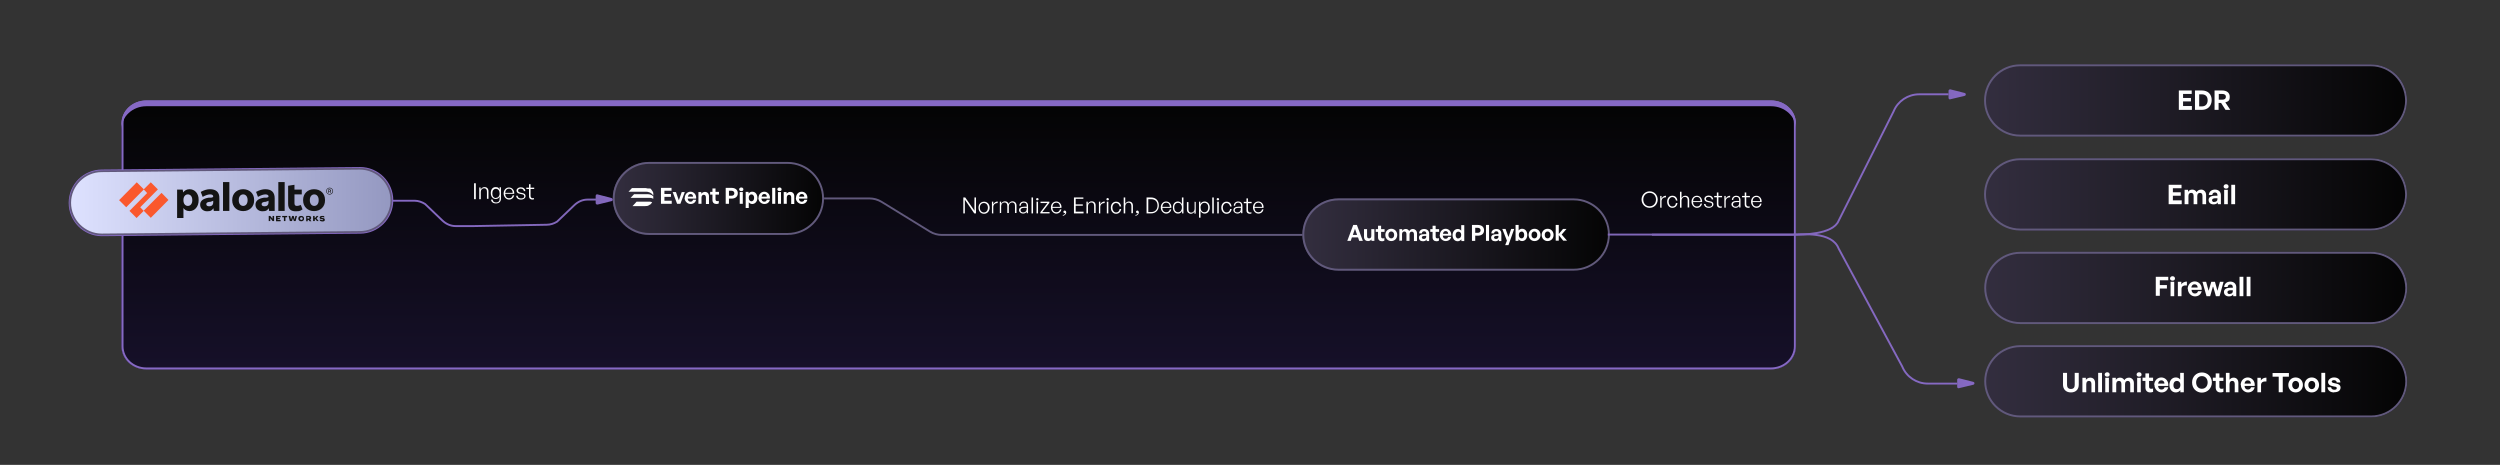 <?xml version="1.0" encoding="UTF-8"?>
<svg xmlns="http://www.w3.org/2000/svg" xmlns:xlink="http://www.w3.org/1999/xlink" version="1.1" viewBox="0 0 1301.5 242">
  <rect x="0" y="0" width="1301.5" height="242" fill="#333333" stroke="none"/>
  <defs>
    <style>
      .cls-1 {
        fill: #61597c;
      }

      .cls-1, .cls-2, .cls-3, .cls-4, .cls-5, .cls-6 {
        fill-rule: evenodd;
      }

      .cls-7 {
        stroke: url(#linear-gradient-11);
      }

      .cls-7, .cls-8 {
        stroke-miterlimit: 10;
      }

      .cls-7, .cls-8, .cls-9, .cls-10 {
        fill: none;
      }

      .cls-8 {
        stroke: url(#linear-gradient-10);
      }

      .cls-11 {
        fill: url(#linear-gradient-2);
      }

      .cls-12 {
        fill: #fff;
      }

      .cls-13 {
        fill: url(#linear-gradient-4);
      }

      .cls-14 {
        fill: url(#linear-gradient-14);
        stroke-width: .9px;
      }

      .cls-14, .cls-10 {
        stroke: #8669c4;
      }

      .cls-15 {
        fill: url(#linear-gradient-3);
      }

      .cls-16 {
        fill: url(#linear-gradient-5);
      }

      .cls-17 {
        isolation: isolate;
      }

      .cls-18 {
        fill: #8669c4;
      }

      .cls-2 {
        fill: #141414;
      }

      .cls-19 {
        fill: url(#linear-gradient-7);
      }

      .cls-3 {
        fill: url(#linear-gradient-9);
      }

      .cls-4 {
        fill: url(#linear-gradient-12);
      }

      .cls-9 {
        stroke: url(#linear-gradient-13);
      }

      .cls-20 {
        fill: url(#linear-gradient-6);
      }

      .cls-5 {
        fill: #fa582d;
      }

      .cls-6 {
        fill: url(#linear-gradient-8);
      }

      .cls-21 {
        fill: url(#linear-gradient);
      }

      .cls-10 {
        stroke-width: 1px;
      }
    </style>
    <linearGradient id="linear-gradient" x1="499.1" y1="-1724.7" x2="499.1" y2="-1861.7" gradientTransform="translate(0 -1669.4) scale(1 -1)" gradientUnits="userSpaceOnUse">
      <stop offset="0" stop-color="#040404"></stop>
      <stop offset="1" stop-color="#161029"></stop>
    </linearGradient>
    <linearGradient id="linear-gradient-2" x1="319" y1="-1772.7" x2="429" y2="-1772.7" gradientTransform="translate(0 -1669.4) scale(1 -1)" gradientUnits="userSpaceOnUse">
      <stop offset="0" stop-color="#332e3f"></stop>
      <stop offset="1" stop-color="#040404"></stop>
    </linearGradient>
    <linearGradient id="linear-gradient-3" x1="678" y1="-1791.5" x2="838.1" y2="-1791.5" gradientTransform="translate(0 -1669.4) scale(1 -1)" gradientUnits="userSpaceOnUse">
      <stop offset="0" stop-color="#332e3f"></stop>
      <stop offset="1" stop-color="#040404"></stop>
    </linearGradient>
    <linearGradient id="linear-gradient-4" x1="1033" y1="6199.5" x2="1253.1" y2="6199.5" gradientTransform="translate(0 -6147.2)" gradientUnits="userSpaceOnUse">
      <stop offset="0" stop-color="#332e3f"></stop>
      <stop offset="1" stop-color="#040404"></stop>
    </linearGradient>
    <linearGradient id="linear-gradient-5" x1="1033" y1="6248.4" x2="1253.1" y2="6248.4" gradientTransform="translate(0 -6147.2)" gradientUnits="userSpaceOnUse">
      <stop offset="0" stop-color="#332e3f"></stop>
      <stop offset="1" stop-color="#040404"></stop>
    </linearGradient>
    <linearGradient id="linear-gradient-6" x1="1033.1" y1="6297.1" x2="1253.2" y2="6297.1" gradientTransform="translate(0 -6147.2)" gradientUnits="userSpaceOnUse">
      <stop offset="0" stop-color="#332e3f"></stop>
      <stop offset="1" stop-color="#040404"></stop>
    </linearGradient>
    <linearGradient id="linear-gradient-7" x1="1033.1" y1="6345.7" x2="1253.2" y2="6345.7" gradientTransform="translate(0 -6147.2)" gradientUnits="userSpaceOnUse">
      <stop offset="0" stop-color="#332e3f"></stop>
      <stop offset="1" stop-color="#040404"></stop>
    </linearGradient>
    <linearGradient id="linear-gradient-8" x1="1170" y1="-7379" x2="1179.1" y2="-7379" gradientTransform="translate(-155 -7178.9) rotate(0) scale(1 -1)" gradientUnits="userSpaceOnUse">
      <stop offset="0" stop-color="#8067b7"></stop>
      <stop offset="1" stop-color="#8669c4"></stop>
    </linearGradient>
    <linearGradient id="linear-gradient-9" x1="1165.6" y1="-7228.6" x2="1174.7" y2="-7228.6" gradientTransform="translate(-155 -7178.9) rotate(0) scale(1 -1)" gradientUnits="userSpaceOnUse">
      <stop offset="0" stop-color="#8067b7"></stop>
      <stop offset="1" stop-color="#8669c4"></stop>
    </linearGradient>
    <linearGradient id="linear-gradient-10" x1="860" y1="3830.5" x2="1014.4" y2="3830.5" gradientTransform="translate(0 -3744.8)" gradientUnits="userSpaceOnUse">
      <stop offset="0" stop-color="#8067b7"></stop>
      <stop offset="1" stop-color="#8669c4"></stop>
    </linearGradient>
    <linearGradient id="linear-gradient-11" x1="837" y1="-7202.5" x2="1018.9" y2="-7202.5" gradientTransform="translate(0 -7041.7) scale(1 -1)" gradientUnits="userSpaceOnUse">
      <stop offset="0" stop-color="#8067b7"></stop>
      <stop offset="1" stop-color="#8669c4"></stop>
    </linearGradient>
    <linearGradient id="linear-gradient-12" x1="464.2" y1="13035" x2="473.2" y2="13035" gradientTransform="translate(-154.1 -12931.2)" gradientUnits="userSpaceOnUse">
      <stop offset="0" stop-color="#8067b7"></stop>
      <stop offset="1" stop-color="#8669c4"></stop>
    </linearGradient>
    <linearGradient id="linear-gradient-13" x1="-13311.1" y1="3727.4" x2="-13199.3" y2="3727.4" gradientTransform="translate(-12996.5 3838.2) rotate(-180)" gradientUnits="userSpaceOnUse">
      <stop offset="0" stop-color="#8067b7"></stop>
      <stop offset="1" stop-color="#8669c4"></stop>
    </linearGradient>
    <linearGradient id="linear-gradient-14" x1="36.2" y1="-9686" x2="267.3" y2="-9686" gradientTransform="translate(0 -9581.1) scale(1 -1)" gradientUnits="userSpaceOnUse">
      <stop offset="0" stop-color="#dee2ff"></stop>
      <stop offset="1" stop-color="#787ca9"></stop>
    </linearGradient>
  </defs>
  <!-- Generator: Adobe Illustrator 28.6.0, SVG Export Plug-In . SVG Version: 1.2.0 Build 709)  -->
  <g>
    <g id="Layer_1">
      <g>
        <path class="cls-18" d="M76.2,52.3h845.8c7.2,0,13,5.4,13,12v116c0,6.6-5.8,12-13,12H76.2c-7.2,0-13-5.4-13-12v-116c0-6.6,5.8-12,13-12Z"></path>
        <path class="cls-21" d="M76.2,55.3h845.8c7.2,0,13,5.4,13,12v113c0,6.6-5.8,12-13,12H76.2c-7.2,0-13-5.4-13-12v-113c0-6.6,5.8-12,13-12Z"></path>
        <path class="cls-10" d="M76.2,52.8h845.8c6.9,0,12.4,5.1,12.4,11.5v116c0,6.4-5.6,11.5-12.4,11.5H76.2c-6.9,0-12.4-5.1-12.4-11.5v-116c0-6.4,5.5-11.5,12.4-11.5Z"></path>
      </g>
      <path class="cls-1" d="M452.6,103.8h-23.6v-1h23.6c2.3,0,4.6.6,6.5,1.8l25.2,15.5c1.8,1.1,3.9,1.7,6,1.7h191.7v1h-191.6c-2.3,0-4.6-.6-6.5-1.8l-25.2-15.5c-1.9-1.1-4-1.7-6.1-1.7Z"></path>
      <path class="cls-11" d="M319,103.3c0-10.5,8.5-19,19-19h72c10.5,0,19,8.5,19,19h0c0,10.5-8.5,19-19,19h-72c-10.5,0-19-8.5-19-19h0Z"></path>
      <path class="cls-1" d="M410,85.3h-72c-9.9,0-18,8.1-18,18s8.1,18,18,18h72c9.9,0,18-8.1,18-18s-8.1-18-18-18ZM338,84.3c-10.5,0-19,8.5-19,19s8.5,19,19,19h72c10.5,0,19-8.5,19-19s-8.5-19-19-19h-72Z"></path>
      <path class="cls-12" d="M340.1,100.6c0-.2-.1-.3-.1-.5s-.1,0-.1-.2c-.1-.2-.2-.3-.3-.5-.3-.4-.5-.8-.8-1.1h-.1c0,0-.1,0-.1-.2h0s-.1,0-.1,0h0s-.1,0-.1,0c0,0-.1,0-.1,0,0,0-.1,0-.1,0h-.2s-.1,0-.1,0h-.8c-.6-.2-1.1-.2-1.5-.2h-6.6l-1.8,1.9h9.1c1,0,2.7.3,3.8,2,.1-.3,0-.5,0-.7Z"></path>
      <path class="cls-12" d="M338.7,105h-7.3l-2.1,2.3h6.5c.7,0,1.5,0,2.3-.6h0c.1,0,.2-.2.4-.3h0s.1,0,.1,0h.1c.2-.3.4-.5.6-.8.1,0,.2-.2.2-.3-.3-.2-.6-.2-.8-.2Z"></path>
      <path class="cls-12" d="M337.1,101.1h-7l-1.8,1.9h9.6c.6,0,1.4,0,2.2.5h0v-1.3c-.9-.9-2.1-1.1-3-1.1Z"></path>
      <path class="cls-15" d="M678,122.1c0-10.4,8.4-18.8,18.8-18.8h122.5c10.4,0,18.8,8.4,18.8,18.8h0c0,10.4-8.4,18.8-18.8,18.8h-122.5c-10.4-.1-18.8-8.5-18.8-18.8h0Z"></path>
      <path class="cls-1" d="M819.2,104.3h-122.4c-9.8,0-17.8,8-17.8,17.8s8,17.8,17.8,17.8h122.5c9.8,0,17.8-8,17.8-17.8,0-9.9-8.1-17.8-17.9-17.8ZM696.8,103.3c-10.4,0-18.8,8.4-18.8,18.8s8.4,18.8,18.8,18.8h122.5c10.4,0,18.8-8.4,18.8-18.8s-8.4-18.8-18.8-18.8h-122.5Z"></path>
      <g class="cls-17">
        <path class="cls-12" d="M854.6,103.9c0-2.4,1.8-4.3,4.2-4.3s4.2,1.9,4.2,4.3-1.8,4.3-4.2,4.3-4.2-1.9-4.2-4.3ZM862.1,103.9c0-2-1.3-3.5-3.3-3.5s-3.3,1.5-3.3,3.5,1.3,3.5,3.3,3.5,3.3-1.6,3.3-3.5Z"></path>
        <path class="cls-12" d="M865.1,108.1h-.8v-6.1h.7v1.4c.4-.9,1.3-1.5,2.3-1.5v.8c-1.3,0-2.3.7-2.3,2.1v3.2Z"></path>
        <path class="cls-12" d="M867.9,105c0-1.8,1.1-3.1,2.7-3.1s2.4.9,2.7,2.5h-.8c-.2-1.1-.9-1.8-1.9-1.8s-1.9,1-1.9,2.4.8,2.5,1.9,2.5,1.7-.6,1.9-1.8h.8c-.2,1.5-1.2,2.5-2.7,2.5s-2.7-1.3-2.7-3.2Z"></path>
        <path class="cls-12" d="M875.4,108.1h-.8v-8.3h.8v3.3c.4-.7,1.1-1.2,1.9-1.2,1.3,0,2.1.8,2.1,2.2v3.9h-.8v-3.7c0-1.2-.5-1.8-1.5-1.8s-1.7.8-1.7,1.9v3.5Z"></path>
        <path class="cls-12" d="M880.6,105c0-1.8,1.2-3.1,2.8-3.1s2.9,1.4,2.7,3.3h-4.7c0,1.4.8,2.3,2,2.3s1.7-.6,1.9-1.5h.8c-.3,1.3-1.3,2.2-2.7,2.2s-2.8-1.3-2.8-3.2ZM881.4,104.7h3.9c0-1.4-.8-2.2-1.9-2.2s-1.9.8-2,2.2Z"></path>
        <path class="cls-12" d="M889.6,108.2c-1.5,0-2.4-.8-2.5-2h.8c0,.9.7,1.4,1.8,1.4s1.6-.4,1.6-1.1-.3-.9-1.3-1.1l-.9-.2c-1.2-.2-1.8-.8-1.8-1.7s.9-1.7,2.2-1.7,2.3.7,2.4,2h-.8c0-.8-.7-1.3-1.6-1.3s-1.4.4-1.4,1,.4.9,1.3,1.1l.9.2c1.2.2,1.7.7,1.7,1.6s-.9,1.8-2.4,1.8Z"></path>
        <path class="cls-12" d="M896.5,108c-.3.1-.6.2-.9.2-1,0-1.8-.5-1.8-1.8v-3.7h-1.4v-.7h1.4v-1.8h.8v1.8h1.9v.7h-1.9v3.5c0,.9.5,1.3,1.1,1.3s.5,0,.7-.1v.7Z"></path>
        <path class="cls-12" d="M898.5,108.1h-.8v-6.1h.7v1.4c.4-.9,1.3-1.5,2.3-1.5v.8c-1.3,0-2.3.7-2.3,2.1v3.2Z"></path>
        <path class="cls-12" d="M905.5,107c-.4.8-1.1,1.2-2,1.2s-2.1-.7-2.1-1.8.9-1.8,2.8-1.8.6,0,1.2,0v-.5c0-1-.5-1.6-1.5-1.6s-1.6.6-1.6,1.6h-.7c0-1.3,1-2.2,2.3-2.2s2.2.8,2.2,2.2v3.9h-.7v-1.1ZM903.6,107.6c1.1,0,1.8-.7,1.8-1.9v-.5c-.5,0-.9,0-1.2,0-1.4,0-2,.4-2,1.2s.6,1.2,1.4,1.2Z"></path>
        <path class="cls-12" d="M911,108c-.3.1-.6.2-.9.2-1,0-1.8-.5-1.8-1.8v-3.7h-1.4v-.7h1.4v-1.8h.8v1.8h1.9v.7h-1.9v3.5c0,.9.5,1.3,1.1,1.3s.5,0,.7-.1v.7Z"></path>
        <path class="cls-12" d="M911.6,105c0-1.8,1.2-3.1,2.8-3.1s2.9,1.4,2.7,3.3h-4.7c0,1.4.8,2.3,2,2.3s1.7-.6,1.9-1.5h.8c-.3,1.3-1.3,2.2-2.7,2.2s-2.8-1.3-2.8-3.2ZM912.4,104.7h3.9c0-1.4-.8-2.2-1.9-2.2s-1.9.8-2,2.2Z"></path>
      </g>
      <g class="cls-17">
        <path class="cls-12" d="M502.3,104.1v7h-.8v-8.3h1l4.8,6.9v-6.9h.8v8.3h-.9l-4.8-7Z"></path>
        <path class="cls-12" d="M509.4,108.1c0-1.8,1.2-3.1,2.9-3.1s2.9,1.3,2.9,3.1-1.2,3.2-2.9,3.2-2.9-1.3-2.9-3.2ZM514.3,108.1c0-1.5-.9-2.4-2.1-2.4s-2.1.9-2.1,2.4.9,2.5,2.1,2.5,2.1-.9,2.1-2.5Z"></path>
        <path class="cls-12" d="M517.2,111.1h-.8v-6.1h.7v1.4c.4-.9,1.3-1.5,2.3-1.5v.8c-1.3,0-2.3.7-2.3,2.1v3.2Z"></path>
        <path class="cls-12" d="M520.5,111.1v-6.1h.7v1.1c.4-.8,1.1-1.3,2-1.3s1.6.5,1.9,1.4c.4-.9,1.1-1.4,2.1-1.4s2,.8,2,2.2v3.9h-.8v-3.7c0-1.2-.5-1.8-1.5-1.8s-1.7.8-1.7,1.9v3.6h-.8v-3.7c0-1.2-.5-1.8-1.5-1.8s-1.7.8-1.7,1.9v3.6h-.8Z"></path>
        <path class="cls-12" d="M534.6,110c-.4.8-1.1,1.2-2,1.2s-2.1-.7-2.1-1.8.9-1.8,2.8-1.8.6,0,1.2,0v-.5c0-1-.5-1.6-1.5-1.6s-1.6.6-1.6,1.6h-.7c0-1.3,1-2.2,2.3-2.2s2.2.8,2.2,2.2v3.9h-.7v-1.1ZM532.7,110.6c1.1,0,1.8-.7,1.8-1.9v-.5c-.5,0-.9,0-1.2,0-1.4,0-2,.4-2,1.2s.6,1.2,1.4,1.2Z"></path>
        <path class="cls-12" d="M537,111.1v-8.3h.8v8.3h-.8Z"></path>
        <path class="cls-12" d="M540,104.3c-.4,0-.6-.3-.6-.6s.3-.6.6-.6.7.3.7.6-.3.6-.7.6ZM539.6,111.1v-6.1h.8v6.1h-.8Z"></path>
        <path class="cls-12" d="M541.6,111.1v-.6l3.7-4.8h-3.6v-.7h4.6v.6l-3.7,4.8h3.8v.7h-4.9Z"></path>
        <path class="cls-12" d="M547.1,108c0-1.8,1.2-3.1,2.8-3.1s2.9,1.4,2.7,3.3h-4.7c0,1.4.8,2.3,2,2.3s1.7-.6,1.9-1.5h.8c-.3,1.3-1.3,2.2-2.7,2.2s-2.8-1.3-2.8-3.2ZM547.9,107.7h3.9c0-1.4-.8-2.2-1.9-2.2s-1.9.8-2,2.2Z"></path>
        <path class="cls-12" d="M553.3,112.4v-.5c.7,0,1.1-.4,1.2-1,0,0-.2,0-.3,0-.4,0-.6-.3-.6-.6s.3-.7.7-.7.8.4.8,1-.6,1.6-1.7,1.7Z"></path>
        <path class="cls-12" d="M564.1,111.1h-5v-8.3h4.9v.7h-4v2.9h3.7v.7h-3.7v3.1h4.1v.7Z"></path>
        <path class="cls-12" d="M566.4,111.1h-.8v-6.1h.7v1.1c.4-.7,1.1-1.3,2-1.3,1.3,0,2.1.8,2.1,2.2v3.9h-.8v-3.7c0-1.2-.5-1.8-1.5-1.8s-1.7.8-1.7,1.9v3.5Z"></path>
        <path class="cls-12" d="M572.9,111.1h-.8v-6.1h.7v1.4c.4-.9,1.3-1.5,2.3-1.5v.8c-1.3,0-2.3.7-2.3,2.1v3.2Z"></path>
        <path class="cls-12" d="M576.6,104.3c-.4,0-.6-.3-.6-.6s.3-.6.6-.6.7.3.7.6-.3.6-.7.6ZM576.2,111.1v-6.1h.8v6.1h-.8Z"></path>
        <path class="cls-12" d="M578.3,108.1c0-1.8,1.1-3.1,2.7-3.1s2.4.9,2.7,2.5h-.8c-.2-1.1-.9-1.8-1.9-1.8s-1.9,1-1.9,2.4.8,2.5,1.9,2.5,1.7-.6,1.9-1.8h.8c-.2,1.5-1.2,2.5-2.7,2.5s-2.7-1.3-2.7-3.2Z"></path>
        <path class="cls-12" d="M585.8,111.1h-.8v-8.3h.8v3.3c.4-.7,1.1-1.2,1.9-1.2,1.3,0,2.1.8,2.1,2.2v3.9h-.8v-3.7c0-1.2-.5-1.8-1.5-1.8s-1.7.8-1.7,1.9v3.5Z"></path>
        <path class="cls-12" d="M591.1,112.4v-.5c.7,0,1.1-.4,1.2-1,0,0-.2,0-.3,0-.4,0-.6-.3-.6-.6s.3-.7.7-.7.8.4.8,1-.6,1.6-1.7,1.7Z"></path>
        <path class="cls-12" d="M596.9,111.1v-8.3h2.3c2.6,0,4.1,1.7,4.1,4.1s-1.5,4.2-4.1,4.2h-2.3ZM597.8,110.4h1.5c2.1,0,3.3-1.4,3.3-3.4s-1.1-3.3-3.3-3.3h-1.5v6.8Z"></path>
        <path class="cls-12" d="M604.3,108c0-1.8,1.2-3.1,2.8-3.1s2.9,1.4,2.7,3.3h-4.7c0,1.4.8,2.3,2,2.3s1.7-.6,1.9-1.5h.8c-.3,1.3-1.3,2.2-2.7,2.2s-2.8-1.3-2.8-3.2ZM605.1,107.7h3.9c0-1.4-.8-2.2-1.9-2.2s-1.9.8-2,2.2Z"></path>
        <path class="cls-12" d="M613.2,104.9c.9,0,1.7.5,2.1,1.4v-3.5h.8v8.3h-.7v-1.3c-.4.9-1.2,1.4-2.1,1.4-1.6,0-2.7-1.3-2.7-3.2s1-3.1,2.7-3.1ZM613.3,110.5c1.2,0,2-1,2-2.5s-.8-2.4-2-2.4-2,.9-2,2.4.8,2.5,2,2.5Z"></path>
        <path class="cls-12" d="M621.7,105.1h.8v6.1h-.7v-1.1c-.3.7-1,1.2-1.9,1.2s-2-.7-2-2.2v-3.9h.8v3.8c0,1.2.6,1.7,1.5,1.7s1.7-.8,1.7-1.9v-3.6Z"></path>
        <path class="cls-12" d="M627.1,111.2c-.9,0-1.7-.5-2.1-1.4v3.5h-.8v-8.3h.7v1.3c.4-.9,1.2-1.4,2.2-1.4,1.6,0,2.7,1.3,2.7,3.1s-1,3.2-2.7,3.2ZM627,105.6c-1.1,0-2,.9-2,2.4s.8,2.5,2,2.5,2-.9,2-2.5-.8-2.4-2-2.4Z"></path>
        <path class="cls-12" d="M631.1,111.1v-8.3h.8v8.3h-.8Z"></path>
        <path class="cls-12" d="M634,104.3c-.4,0-.6-.3-.6-.6s.3-.6.6-.6.7.3.7.6-.3.6-.7.6ZM633.7,111.1v-6.1h.8v6.1h-.8Z"></path>
        <path class="cls-12" d="M635.8,108.1c0-1.8,1.1-3.1,2.7-3.1s2.4.9,2.7,2.5h-.8c-.2-1.1-.9-1.8-1.9-1.8s-1.9,1-1.9,2.4.8,2.5,1.9,2.5,1.7-.6,1.9-1.8h.8c-.2,1.5-1.2,2.5-2.7,2.5s-2.7-1.3-2.7-3.2Z"></path>
        <path class="cls-12" d="M646.2,110c-.4.8-1.1,1.2-2,1.2s-2.1-.7-2.1-1.8.9-1.8,2.8-1.8.6,0,1.2,0v-.5c0-1-.5-1.6-1.5-1.6s-1.6.6-1.6,1.6h-.7c0-1.3,1-2.2,2.3-2.2s2.2.8,2.2,2.2v3.9h-.7v-1.1ZM644.2,110.6c1.1,0,1.8-.7,1.8-1.9v-.5c-.5,0-.9,0-1.2,0-1.4,0-2,.4-2,1.2s.6,1.2,1.4,1.2Z"></path>
        <path class="cls-12" d="M651.6,111.1c-.3.1-.6.2-.9.2-1,0-1.8-.5-1.8-1.8v-3.7h-1.4v-.7h1.4v-1.8h.8v1.8h1.9v.7h-1.9v3.5c0,.9.5,1.3,1.1,1.3s.5,0,.7-.1v.7Z"></path>
        <path class="cls-12" d="M652.3,108c0-1.8,1.2-3.1,2.8-3.1s2.9,1.4,2.7,3.3h-4.7c0,1.4.8,2.3,2,2.3s1.7-.6,1.9-1.5h.8c-.3,1.3-1.3,2.2-2.7,2.2s-2.8-1.3-2.8-3.2ZM653.1,107.7h3.9c0-1.4-.8-2.2-1.9-2.2s-1.9.8-2,2.2Z"></path>
      </g>
      <g class="cls-17">
        <path class="cls-12" d="M349.7,106.1h-5.6v-8.3h5.5v1.5h-3.7v1.7h3.4v1.5h-3.4v2h3.8v1.5Z"></path>
        <path class="cls-12" d="M354.2,106.1h-1.7l-2.3-6.1h1.7l1.5,4.3,1.5-4.3h1.6l-2.3,6.1Z"></path>
        <path class="cls-12" d="M356.5,103c0-1.8,1.3-3.2,3-3.2s3.2,1.6,2.9,3.6h-4.4c.1,1,.6,1.6,1.4,1.6s1.2-.3,1.4-1h1.6c-.3,1.4-1.4,2.2-2.9,2.2s-3.1-1.3-3.1-3.2ZM358.2,102.4h2.6c0-.9-.5-1.4-1.3-1.4s-1.2.5-1.4,1.4Z"></path>
        <path class="cls-12" d="M365.2,106.1h-1.6v-6.1h1.5v.9c.4-.6,1.1-1,1.9-1,1.2,0,2.1.8,2.1,2.3v4h-1.6v-3.4c0-.9-.4-1.4-1.1-1.4s-1.2.5-1.2,1.5v3.3Z"></path>
        <path class="cls-12" d="M374.2,105.9c-.4.2-.8.3-1.2.3-1.3,0-2.1-.7-2.1-2.1v-2.8h-1.2v-1.4h1.2v-1.8h1.6v1.8h1.8v1.4h-1.8v2.4c0,.7.3,1,.9,1s.6,0,.8-.2v1.4Z"></path>
        <path class="cls-12" d="M379.5,103.4v2.7h-1.7v-8.3h3c2,0,3.3,1,3.3,2.8s-1.3,2.8-3.3,2.8h-1.3ZM379.5,99.3v2.6h1.3c1,0,1.5-.5,1.5-1.3s-.6-1.3-1.5-1.3h-1.3Z"></path>
        <path class="cls-12" d="M385.9,99.5c-.6,0-1.1-.4-1.1-.9s.4-1,1.1-1,1.1.4,1.1,1-.4.9-1.1.9ZM385.1,106.1v-6.1h1.6v6.1h-1.6Z"></path>
        <path class="cls-12" d="M391.6,106.2c-.7,0-1.3-.3-1.8-.9v3h-1.6v-8.4h1.5v.9c.5-.7,1.2-1,1.9-1,1.7,0,2.7,1.4,2.7,3.2s-1.1,3.2-2.7,3.2ZM391.2,101.2c-.8,0-1.4.6-1.4,1.8s.7,1.8,1.4,1.8,1.4-.6,1.4-1.8-.7-1.8-1.4-1.8Z"></path>
        <path class="cls-12" d="M394.9,103c0-1.8,1.3-3.2,3-3.2s3.2,1.6,2.9,3.6h-4.4c.1,1,.6,1.6,1.4,1.6s1.2-.3,1.4-1h1.6c-.3,1.4-1.4,2.2-2.9,2.2s-3.1-1.3-3.1-3.2ZM396.6,102.4h2.6c0-.9-.5-1.4-1.3-1.4s-1.2.5-1.4,1.4Z"></path>
        <path class="cls-12" d="M402,106.1v-8.3h1.6v8.3h-1.6Z"></path>
        <path class="cls-12" d="M405.8,99.5c-.6,0-1.1-.4-1.1-.9s.4-1,1.1-1,1.1.4,1.1,1-.4.9-1.1.9ZM405,106.1v-6.1h1.6v6.1h-1.6Z"></path>
        <path class="cls-12" d="M409.6,106.1h-1.6v-6.1h1.5v.9c.4-.6,1.1-1,1.9-1,1.2,0,2.1.8,2.1,2.3v4h-1.6v-3.4c0-.9-.4-1.4-1.1-1.4s-1.2.5-1.2,1.5v3.3Z"></path>
        <path class="cls-12" d="M414.4,103c0-1.8,1.3-3.2,3-3.2s3.2,1.6,2.9,3.6h-4.4c.1,1,.6,1.6,1.4,1.6s1.2-.3,1.4-1h1.6c-.3,1.4-1.4,2.2-2.9,2.2s-3.1-1.3-3.1-3.2ZM416.1,102.4h2.6c0-.9-.5-1.4-1.3-1.4s-1.2.5-1.4,1.4Z"></path>
      </g>
      <g class="cls-17">
        <path class="cls-12" d="M707,123.6h-3.2l-.6,1.8h-1.8l3.1-8.3h1.9l3.1,8.3h-1.9l-.6-1.8ZM704.3,122.3h2.2l-1.1-3.2-1.1,3.2Z"></path>
        <path class="cls-12" d="M713.9,119.3h1.6v6.1h-1.5v-.8c-.3.5-1,.9-1.8.9-1.2,0-2.1-.7-2.1-2.3v-3.9h1.6v3.6c0,.9.4,1.2,1.1,1.2s1.1-.5,1.1-1.3v-3.6Z"></path>
        <path class="cls-12" d="M720.7,125.3c-.4.2-.8.3-1.2.3-1.3,0-2.1-.7-2.1-2.1v-2.8h-1.2v-1.4h1.2v-1.8h1.6v1.8h1.8v1.4h-1.8v2.4c0,.7.3,1,.9,1s.6,0,.8-.2v1.4Z"></path>
        <path class="cls-12" d="M721.2,122.3c0-1.8,1.3-3.2,3.1-3.2s3.1,1.4,3.1,3.2-1.3,3.2-3.1,3.2-3.1-1.4-3.1-3.2ZM725.8,122.3c0-1.1-.7-1.8-1.5-1.8s-1.5.6-1.5,1.8.7,1.8,1.5,1.8,1.5-.6,1.5-1.8Z"></path>
        <path class="cls-12" d="M728.5,125.4v-6.1h1.5v.9c.4-.6,1-1,1.8-1s1.5.4,1.8,1.1c.5-.7,1.1-1.1,2-1.1s2.1.8,2.1,2.3v4h-1.6v-3.5c0-.9-.4-1.4-1.1-1.4s-1.2.5-1.2,1.4v3.4h-1.6v-3.5c0-.9-.4-1.4-1.1-1.4s-1.2.5-1.2,1.4v3.4h-1.6Z"></path>
        <path class="cls-12" d="M742.7,124.7c-.4.6-1,.9-1.9.9-1.3,0-2.1-.7-2.1-1.9s1-1.8,2.8-1.8.6,0,1,0v-.4c0-.7-.4-1.1-1.1-1.1s-1.1.4-1.2,1.1h-1.4c0-1.4,1.1-2.3,2.6-2.3s2.6.9,2.6,2.4v3.9h-1.3v-.8ZM741.2,124.4c.8,0,1.3-.4,1.3-1.2v-.4c-.4,0-.6,0-.9,0-.9,0-1.4.3-1.4.8s.4.8,1,.8Z"></path>
        <path class="cls-12" d="M749.1,125.3c-.4.2-.8.3-1.2.3-1.3,0-2.1-.7-2.1-2.1v-2.8h-1.2v-1.4h1.2v-1.8h1.6v1.8h1.8v1.4h-1.8v2.4c0,.7.3,1,.9,1s.6,0,.8-.2v1.4Z"></path>
        <path class="cls-12" d="M749.6,122.3c0-1.8,1.3-3.2,3-3.2s3.2,1.6,2.9,3.6h-4.4c.1,1,.6,1.6,1.4,1.6s1.2-.3,1.4-1h1.6c-.3,1.4-1.4,2.2-2.9,2.2s-3.1-1.3-3.1-3.2ZM751.3,121.7h2.6c0-.9-.5-1.4-1.3-1.4s-1.2.5-1.4,1.4Z"></path>
        <path class="cls-12" d="M758.9,119.2c.7,0,1.4.3,1.8.9v-2.9h1.6v8.3h-1.5v-.9c-.5.6-1.2,1-1.9,1-1.7,0-2.7-1.4-2.7-3.2s1.1-3.2,2.7-3.2ZM759.2,124.1c.8,0,1.5-.6,1.5-1.8s-.7-1.7-1.5-1.7-1.4.6-1.4,1.8.7,1.8,1.4,1.8Z"></path>
        <path class="cls-12" d="M768,122.7v2.7h-1.7v-8.3h3c2,0,3.3,1,3.3,2.8s-1.3,2.8-3.3,2.8h-1.3ZM768,118.6v2.6h1.3c1,0,1.5-.5,1.5-1.3s-.6-1.3-1.5-1.3h-1.3Z"></path>
        <path class="cls-12" d="M773.6,125.4v-8.3h1.6v8.3h-1.6Z"></path>
        <path class="cls-12" d="M780.3,124.7c-.4.6-1,.9-1.9.9-1.3,0-2.1-.7-2.1-1.9s1-1.8,2.8-1.8.6,0,1,0v-.4c0-.7-.4-1.1-1.1-1.1s-1.1.4-1.2,1.1h-1.4c0-1.4,1.1-2.3,2.6-2.3s2.6.9,2.6,2.4v3.9h-1.3v-.8ZM778.8,124.4c.8,0,1.3-.4,1.3-1.2v-.4c-.4,0-.6,0-.9,0-.9,0-1.4.3-1.4.8s.4.8,1,.8Z"></path>
        <path class="cls-12" d="M785.3,127.6h-1.7l.9-2.3-2.4-6.1h1.7l1.5,4.2,1.4-4.2h1.6l-3,8.4Z"></path>
        <path class="cls-12" d="M792.4,125.5c-.8,0-1.5-.4-1.9-1v.9h-1.5v-8.3h1.6v2.9c.4-.6,1.1-.9,1.8-.9,1.7,0,2.7,1.4,2.7,3.2s-1.1,3.2-2.7,3.2ZM792.1,120.6c-.8,0-1.4.6-1.4,1.7s.6,1.8,1.4,1.8,1.4-.6,1.4-1.8-.7-1.8-1.4-1.8Z"></path>
        <path class="cls-12" d="M795.8,122.3c0-1.8,1.3-3.2,3.1-3.2s3.1,1.4,3.1,3.2-1.3,3.2-3.1,3.2-3.1-1.4-3.1-3.2ZM800.3,122.3c0-1.1-.7-1.8-1.5-1.8s-1.5.6-1.5,1.8.7,1.8,1.5,1.8,1.5-.6,1.5-1.8Z"></path>
        <path class="cls-12" d="M802.6,122.3c0-1.8,1.3-3.2,3.1-3.2s3.1,1.4,3.1,3.2-1.3,3.2-3.1,3.2-3.1-1.4-3.1-3.2ZM807.2,122.3c0-1.1-.7-1.8-1.5-1.8s-1.5.6-1.5,1.8.7,1.8,1.5,1.8,1.5-.6,1.5-1.8Z"></path>
        <path class="cls-12" d="M809.9,125.4v-8.3h1.6v4.7l2.2-2.6h1.8l-2.5,2.9,2.8,3.2h-2l-2.3-2.9v2.9h-1.6Z"></path>
      </g>
      <g>
        <path class="cls-13" d="M1033,52.3c0-10.4,8.4-18.8,18.8-18.8h182.5c10.4,0,18.8,8.4,18.8,18.8h0c0,10.4-8.4,18.8-18.8,18.8h-182.6c-10.3,0-18.7-8.4-18.7-18.8h0Z"></path>
        <path class="cls-1" d="M1234.3,34.5h-182.6c-9.8,0-17.8,8-17.8,17.8s8,17.8,17.8,17.8h182.6c9.8,0,17.8-8,17.8-17.8-.1-9.8-8-17.8-17.8-17.8ZM1051.7,33.5c-10.4,0-18.8,8.4-18.8,18.8s8.4,18.8,18.8,18.8h182.6c10.4,0,18.8-8.4,18.8-18.8s-8.4-18.8-18.8-18.8c0,0-182.6,0-182.6,0Z"></path>
      </g>
      <g>
        <path class="cls-16" d="M1033,101.2c0-10.4,8.4-18.8,18.8-18.8h182.5c10.4,0,18.8,8.4,18.8,18.8h0c0,10.4-8.4,18.8-18.8,18.8h-182.6c-10.3,0-18.7-8.4-18.7-18.8h0Z"></path>
        <path class="cls-1" d="M1234.3,83.4h-182.6c-9.8,0-17.8,8-17.8,17.8s8,17.8,17.8,17.8h182.6c9.8,0,17.8-8,17.8-17.8-.1-9.8-8-17.8-17.8-17.8ZM1051.7,82.4c-10.4,0-18.8,8.4-18.8,18.8s8.4,18.8,18.8,18.8h182.6c10.4,0,18.8-8.4,18.8-18.8s-8.4-18.8-18.8-18.8c0,0-182.6,0-182.6,0Z"></path>
      </g>
      <g>
        <path class="cls-20" d="M1033.1,149.9c0-10.4,8.4-18.8,18.8-18.8h182.5c10.4,0,18.8,8.4,18.8,18.8h0c0,10.4-8.4,18.8-18.8,18.8h-182.6c-10.3,0-18.7-8.4-18.7-18.8h0Z"></path>
        <path class="cls-1" d="M1234.3,132.1h-182.5c-9.8,0-17.8,8-17.8,17.8s8,17.8,17.8,17.8h182.6c9.8,0,17.8-8,17.8-17.8-.2-9.8-8.1-17.8-17.9-17.8ZM1051.8,131.1c-10.4,0-18.8,8.4-18.8,18.8s8.4,18.8,18.8,18.8h182.6c10.4,0,18.8-8.4,18.8-18.8s-8.4-18.8-18.8-18.8h-182.6Z"></path>
      </g>
      <g>
        <path class="cls-19" d="M1033.1,198.5c0-10.4,8.4-18.8,18.8-18.8h182.5c10.4,0,18.8,8.4,18.8,18.8h0c0,10.4-8.4,18.8-18.8,18.8h-182.6c-10.3,0-18.7-8.4-18.7-18.8h0Z"></path>
        <path class="cls-1" d="M1234.4,180.7h-182.6c-9.8,0-17.8,8-17.8,17.8s8,17.8,17.8,17.8h182.6c9.8,0,17.8-8,17.8-17.8-.1-9.8-8-17.8-17.8-17.8ZM1051.8,179.7c-10.4,0-18.8,8.4-18.8,18.8s8.4,18.8,18.8,18.8h182.6c10.4,0,18.8-8.4,18.8-18.8s-8.4-18.8-18.8-18.8h-182.6Z"></path>
      </g>
      <g>
        <path class="cls-6" d="M1018.9,197.7v3.7c0,.5.5.9.9.7l7.5-1.8c.8-.2.8-1.3,0-1.5l-7.5-1.9c-.4,0-.9.3-.9.8Z"></path>
        <path class="cls-3" d="M1014.4,47.3v3.7c0,.5.5.9.9.7l7.5-1.8c.8-.2.8-1.3,0-1.5l-7.5-1.9c-.4,0-.9.3-.9.8Z"></path>
        <path class="cls-8" d="M1014.4,49.1h-15.3c-5.8,0-11.1,3.5-13.3,8.9l-28.6,56.9c-2.9,7.3-19.2,7.3-24,7.3h-73.2"></path>
        <path class="cls-7" d="M1018.9,199.7h-15.3c-5.8,0-11.1-3.5-13.3-8.9l-33.1-61.4c-3.5-9.1-19.2-7.3-24-7.3h-96.2"></path>
      </g>
      <g class="cls-17">
        <path class="cls-12" d="M1141.1,57.2h-6.8v-10.1h6.7v1.8h-4.5v2.1h4.1v1.8h-4.1v2.4h4.6v1.8Z"></path>
        <path class="cls-12" d="M1142.7,57.2v-10.1h3.6c3.2,0,5.1,2,5.1,5s-2,5.1-5.1,5.1h-3.6ZM1144.9,55.4h1.3c2,0,3.1-1.2,3.1-3.2s-1.1-3.1-3.1-3.1h-1.3v6.4Z"></path>
        <path class="cls-12" d="M1152.9,57.2v-10.1h3.9c2.5,0,4,1.2,4,3.3s-.8,2.4-2.3,2.9l2.6,3.9h-2.5l-2.3-3.6h-1.3v3.6h-2.1ZM1155.1,51.9h1.7c1.3,0,2-.5,2-1.5s-.7-1.5-2-1.5h-1.7v3Z"></path>
      </g>
      <g class="cls-17">
        <path class="cls-12" d="M1135.8,106.3h-6.8v-10.1h6.7v1.8h-4.5v2.1h4.1v1.8h-4.1v2.4h4.6v1.8Z"></path>
        <path class="cls-12" d="M1137.3,106.3v-7.5h1.8v1.1c.5-.8,1.2-1.2,2.2-1.2s1.8.5,2.2,1.3c.6-.8,1.3-1.3,2.5-1.3s2.5,1,2.5,2.8v4.8h-1.9v-4.2c0-1.1-.4-1.7-1.3-1.7s-1.4.6-1.4,1.7v4.2h-1.9v-4.2c0-1.1-.4-1.7-1.3-1.7s-1.4.6-1.4,1.7v4.2h-1.9Z"></path>
        <path class="cls-12" d="M1154.7,105.3c-.5.7-1.2,1.1-2.3,1.1-1.6,0-2.6-.9-2.6-2.3s1.2-2.2,3.4-2.2.8,0,1.2,0v-.4c0-.8-.5-1.3-1.3-1.3s-1.3.5-1.4,1.3h-1.8c.1-1.7,1.4-2.8,3.2-2.8s3.1,1.1,3.1,2.9v4.7h-1.6v-.9ZM1152.8,105.1c1,0,1.6-.5,1.6-1.4v-.5c-.5,0-.8,0-1.1,0-1.1,0-1.7.4-1.7,1s.4,1,1.2,1Z"></path>
        <path class="cls-12" d="M1158.9,98.2c-.8,0-1.3-.5-1.3-1.1s.5-1.2,1.3-1.2,1.3.5,1.3,1.2-.5,1.1-1.3,1.1ZM1157.9,106.3v-7.5h1.9v7.5h-1.9Z"></path>
        <path class="cls-12" d="M1161.6,106.3v-10.1h2v10.1h-2Z"></path>
      </g>
      <g class="cls-17">
        <path class="cls-12" d="M1122.3,154.2v-10.1h6.5v1.8h-4.4v2.5h3.7v1.8h-3.7v3.8h-2.1Z"></path>
        <path class="cls-12" d="M1131,146.1c-.8,0-1.3-.5-1.3-1.1s.5-1.2,1.3-1.2,1.3.5,1.3,1.2-.5,1.1-1.3,1.1ZM1130,154.2v-7.5h1.9v7.5h-1.9Z"></path>
        <path class="cls-12" d="M1135.7,154.2h-1.9v-7.5h1.8v1.4c.5-1,1.7-1.5,2.9-1.5v2c-1.7-.1-2.8.3-2.8,1.9v3.6Z"></path>
        <path class="cls-12" d="M1138.9,150.4c0-2.2,1.6-3.9,3.7-3.9s3.9,1.9,3.6,4.4h-5.3c.1,1.2.7,1.9,1.7,1.9s1.4-.4,1.7-1.2h1.9c-.4,1.7-1.7,2.7-3.5,2.7s-3.7-1.6-3.7-3.9ZM1140.9,149.7h3.2c0-1-.6-1.7-1.6-1.7s-1.5.6-1.7,1.7Z"></path>
        <path class="cls-12" d="M1152,149.3l-1.4,4.9h-1.9l-2.1-7.5h1.9l1.3,4.7,1.4-4.7h1.9l1.3,4.7,1.3-4.7h1.9l-2.1,7.5h-1.9l-1.4-4.9Z"></path>
        <path class="cls-12" d="M1162.7,153.2c-.5.7-1.2,1.1-2.3,1.1-1.6,0-2.6-.9-2.6-2.3s1.2-2.2,3.4-2.2.8,0,1.2,0v-.4c0-.8-.5-1.3-1.3-1.3s-1.3.5-1.4,1.3h-1.8c.1-1.7,1.4-2.8,3.2-2.8s3.1,1.1,3.1,2.9v4.7h-1.6v-.9ZM1160.8,153c1,0,1.6-.5,1.6-1.4v-.5c-.5,0-.8,0-1.1,0-1.1,0-1.7.4-1.7,1s.4,1,1.2,1Z"></path>
        <path class="cls-12" d="M1165.9,154.2v-10.1h2v10.1h-2Z"></path>
        <path class="cls-12" d="M1169.6,154.2v-10.1h2v10.1h-2Z"></path>
      </g>
      <g class="cls-17">
        <path class="cls-12" d="M1082.2,200.3c0,2.4-1.5,4-4.1,4s-4.1-1.7-4.1-4v-6.2h2.1v6.3c0,1.2.6,2.1,2,2.1s2-.8,2-2.1v-6.3h2.1v6.2Z"></path>
        <path class="cls-12" d="M1086,204.2h-1.9v-7.5h1.8v1.1c.5-.7,1.3-1.2,2.3-1.2,1.5,0,2.5,1,2.5,2.8v4.8h-1.9v-4.2c0-1.1-.4-1.7-1.3-1.7s-1.4.6-1.4,1.8v4.1Z"></path>
        <path class="cls-12" d="M1092.3,204.2v-10.1h2v10.1h-2Z"></path>
        <path class="cls-12" d="M1097,196.1c-.8,0-1.3-.5-1.3-1.1s.5-1.2,1.3-1.2,1.3.5,1.3,1.2-.5,1.1-1.3,1.1ZM1096,204.2v-7.5h1.9v7.5h-1.9Z"></path>
        <path class="cls-12" d="M1099.7,204.2v-7.5h1.8v1.1c.5-.8,1.2-1.2,2.2-1.2s1.8.5,2.2,1.3c.6-.8,1.3-1.3,2.5-1.3s2.5,1,2.5,2.8v4.8h-1.9v-4.2c0-1.1-.4-1.7-1.3-1.7s-1.4.6-1.4,1.7v4.2h-1.9v-4.2c0-1.1-.4-1.7-1.3-1.7s-1.4.6-1.4,1.7v4.2h-1.9Z"></path>
        <path class="cls-12" d="M1113.6,196.1c-.8,0-1.3-.5-1.3-1.1s.5-1.2,1.3-1.2,1.3.5,1.3,1.2-.5,1.1-1.3,1.1ZM1112.6,204.2v-7.5h1.9v7.5h-1.9Z"></path>
        <path class="cls-12" d="M1120.9,204c-.5.2-.9.3-1.5.3-1.5,0-2.5-.9-2.5-2.6v-3.4h-1.5v-1.7h1.5v-2.2h1.9v2.2h2.1v1.7h-2.1v2.9c0,.9.4,1.2,1.1,1.2s.7,0,1-.2v1.7Z"></path>
        <path class="cls-12" d="M1121.5,200.4c0-2.2,1.6-3.9,3.7-3.9s3.9,1.9,3.6,4.4h-5.3c.1,1.2.7,1.9,1.7,1.9s1.4-.4,1.7-1.2h1.9c-.4,1.7-1.7,2.7-3.5,2.7s-3.7-1.6-3.7-3.9ZM1123.6,199.7h3.2c0-1-.6-1.7-1.6-1.7s-1.5.6-1.7,1.7Z"></path>
        <path class="cls-12" d="M1132.8,196.5c.9,0,1.7.4,2.2,1.1v-3.5h1.9v10.1h-1.8v-1.1c-.6.8-1.4,1.2-2.4,1.2-2,0-3.3-1.7-3.3-3.9s1.3-3.9,3.3-3.9ZM1133.3,202.6c1,0,1.8-.8,1.8-2.2s-.8-2.1-1.8-2.1-1.8.7-1.8,2.2.8,2.1,1.8,2.1Z"></path>
        <path class="cls-12" d="M1141.2,199.1c0-3,2.2-5.2,5.1-5.2s5.2,2.2,5.2,5.2-2.3,5.3-5.2,5.3-5.1-2.2-5.1-5.3ZM1149.3,199.1c0-1.8-1.1-3.3-3-3.3s-3,1.5-3,3.3,1.1,3.3,3,3.3,3-1.5,3-3.3Z"></path>
        <path class="cls-12" d="M1157.5,204c-.5.2-.9.3-1.5.3-1.5,0-2.5-.9-2.5-2.6v-3.4h-1.5v-1.7h1.5v-2.2h1.9v2.2h2.1v1.7h-2.1v2.9c0,.9.4,1.2,1.1,1.2s.7,0,1-.2v1.7Z"></path>
        <path class="cls-12" d="M1160.7,204.2h-1.9v-10.1h1.9v3.6c.5-.7,1.2-1.1,2.1-1.1,1.5,0,2.5,1,2.5,2.8v4.8h-1.9v-4.2c0-1.1-.4-1.7-1.3-1.7s-1.4.6-1.4,1.8v4.1Z"></path>
        <path class="cls-12" d="M1166.5,200.4c0-2.2,1.6-3.9,3.7-3.9s3.9,1.9,3.6,4.4h-5.3c.1,1.2.7,1.9,1.7,1.9s1.4-.4,1.7-1.2h1.9c-.4,1.7-1.7,2.7-3.5,2.7s-3.7-1.6-3.7-3.9ZM1168.6,199.7h3.2c0-1-.6-1.7-1.6-1.7s-1.5.6-1.7,1.7Z"></path>
        <path class="cls-12" d="M1177.1,204.2h-1.9v-7.5h1.8v1.4c.5-1,1.7-1.5,2.9-1.5v2c-1.7-.1-2.8.3-2.8,1.9v3.6Z"></path>
        <path class="cls-12" d="M1186.3,204.2v-8.1h-3.2v-1.9h8.5v1.9h-3.2v8.1h-2.1Z"></path>
        <path class="cls-12" d="M1191.3,200.4c0-2.2,1.6-3.9,3.8-3.9s3.8,1.7,3.8,3.9-1.6,3.9-3.8,3.9-3.8-1.7-3.8-3.9ZM1196.9,200.4c0-1.4-.8-2.1-1.8-2.1s-1.8.8-1.8,2.1.8,2.2,1.8,2.2,1.8-.8,1.8-2.2Z"></path>
        <path class="cls-12" d="M1199.7,200.4c0-2.2,1.6-3.9,3.8-3.9s3.8,1.7,3.8,3.9-1.6,3.9-3.8,3.9-3.8-1.7-3.8-3.9ZM1205.3,200.4c0-1.4-.8-2.1-1.8-2.1s-1.8.8-1.8,2.1.8,2.2,1.8,2.2,1.8-.8,1.8-2.2Z"></path>
        <path class="cls-12" d="M1208.5,204.2v-10.1h2v10.1h-2Z"></path>
        <path class="cls-12" d="M1215.2,204.3c-2.1,0-3.3-1-3.5-2.7h1.9c0,.8.7,1.3,1.6,1.3s1.3-.2,1.3-.8-.3-.7-1-.8l-1.3-.3c-1.3-.2-2.2-1-2.2-2.1s1.2-2.4,3.1-2.4,3.2,1,3.3,2.6h-1.9c0-.7-.6-1.2-1.4-1.2s-1.2.3-1.2.7.3.6,1,.8l1.4.3c1.5.3,2.2,1,2.2,2,0,1.6-1.2,2.5-3.3,2.5Z"></path>
      </g>
      <g>
        <path class="cls-4" d="M310.1,102v3.7c0,.5.5.9,1,.8l7.3-1.8c.8-.2.8-1.3,0-1.6l-7.3-1.9c-.5-.2-1,.2-1,.8Z"></path>
        <path class="cls-9" d="M202.8,104.5h13.1c1.9,0,3.8.7,5.4,1.7l9,8.6c1.9,1.8,4.3,2.9,6.9,2.9h9.4l38-.7c1.9,0,3.8-.6,5.4-1.6l9-8.6c1.9-1.8,4.3-2.9,6.9-2.9h8.7"></path>
      </g>
      <g class="cls-17">
        <path class="cls-12" d="M246.8,103.7v-8.3h.9v8.3h-.9Z"></path>
        <path class="cls-12" d="M250.3,103.7h-.8v-6.1h.7v1.1c.4-.7,1.1-1.3,2-1.3,1.3,0,2.1.8,2.1,2.2v3.9h-.8v-3.7c0-1.2-.5-1.8-1.5-1.8s-1.7.8-1.7,1.9v3.5Z"></path>
        <path class="cls-12" d="M255.7,103.9h.8c0,1,.7,1.5,1.8,1.5s1.8-.6,1.8-1.8v-1.3c-.4.9-1.1,1.3-2,1.3-1.5,0-2.6-1.2-2.6-3.1s1-3.1,2.5-3.1,1.7.5,2.1,1.4v-1.3h.7v5.9c0,1.6-1,2.5-2.6,2.5s-2.5-.8-2.6-2.2ZM258.2,103c1.1,0,1.9-.9,1.9-2.3s-.7-2.4-1.9-2.4-1.9.9-1.9,2.4.7,2.4,1.9,2.4Z"></path>
        <path class="cls-12" d="M262.2,100.7c0-1.8,1.2-3.1,2.8-3.1s2.9,1.4,2.7,3.3h-4.7c0,1.4.8,2.3,2,2.3s1.7-.6,1.9-1.5h.8c-.3,1.3-1.3,2.2-2.7,2.2s-2.8-1.3-2.8-3.2ZM263,100.4h3.9c0-1.4-.8-2.2-1.9-2.2s-1.9.8-2,2.2Z"></path>
        <path class="cls-12" d="M271.2,103.9c-1.5,0-2.4-.8-2.5-2h.8c0,.9.7,1.4,1.8,1.4s1.6-.4,1.6-1.1-.3-.9-1.3-1.1l-.9-.2c-1.2-.2-1.8-.8-1.8-1.7s.9-1.7,2.2-1.7,2.3.7,2.4,2h-.8c0-.8-.7-1.3-1.6-1.3s-1.4.4-1.4,1,.4.9,1.3,1.1l.9.2c1.2.2,1.7.7,1.7,1.6s-.9,1.8-2.4,1.8Z"></path>
        <path class="cls-12" d="M278.1,103.7c-.3.1-.6.2-.9.2-1,0-1.8-.5-1.8-1.8v-3.7h-1.4v-.7h1.4v-1.8h.8v1.8h1.9v.7h-1.9v3.5c0,.9.5,1.3,1.1,1.3s.5,0,.7-.1v.7Z"></path>
      </g>
      <g>
        <path class="cls-14" d="M36.2,105.6c0-9.4,7.6-16.9,16.9-16.9l134.3-1.3c9.4,0,16.9,7.6,16.9,16.9h0c0,9.4-7.6,16.9-16.9,16.9l-134.4,1.3c-9.2,0-16.8-7.5-16.8-16.9h0Z"></path>
        <path class="cls-1" d="M187.3,88.3l-134.3,1.3c-8.8,0-16,7.2-16,16s7.2,16,16,16l134.3-1.3c8.8,0,16-7.2,16-16s-7.2-16-16-16ZM53,88.7c-9.4,0-16.9,7.6-16.9,16.9s7.6,16.9,16.9,16.9l134.3-1.3c9.4,0,16.9-7.6,16.9-16.9s-7.6-16.9-16.9-16.9l-134.3,1.3Z"></path>
      </g>
      <g>
        <path class="cls-2" d="M109,107.4c-1.1,0-1.6-.4-1.6-1.1h0c0-.6.3-1,1.5-1.2h.5c.7-.2,1.2-.4,1.6-.6v.8c0,1.4-.8,2.1-2,2.1M109.3,98.5c-1.4,0-2.9.4-4.8,1.4l1,2.6c1.6-.9,2.9-1.3,3.9-1.3s1.6.4,1.6,1h0c0,.4-.3.6-1,.7h-1.3c-3.2.5-4.5,1.8-4.5,3.7h0c0,1.9,1.5,3.4,3.6,3.4s2.6-.6,3.3-1.6l.2,1.4h2.9v-6.6c.1-3.1-1.7-4.7-4.9-4.7"></path>
        <path class="cls-5" d="M82.2,98.6l-3.7-3.7-3.7,3.7,1.8,1.9-9.2,9.3,3.7,3.7,3.7-3.7-1.8-1.9,9.2-9.3M62,104.2l3.7,3.7,9.2-9.3-3.7-3.7-9.2,9.3M74.8,109.7l3.7,3.7,9.2-9.3-3.6-3.7-9.3,9.3"></path>
        <path class="cls-2" d="M116.1,109.8h3.3v-15h-3.3v15ZM100.1,104.3c0,1.7-.9,2.9-2.3,2.9s-2.3-1.2-2.3-2.9v-.2c0-1.7.9-2.9,2.3-2.9s2.3,1.2,2.3,2.9v.2h0ZM98.7,98.5c-1.5,0-2.7.7-3.3,1.7l-.3-1.5h-2.9v14.8h3.3v-5.2c.6,1,1.8,1.6,3.2,1.6,2.6,0,4.7-2.3,4.7-5.5v-.4c.1-3.2-2-5.5-4.7-5.5h0ZM165.9,104.3c0,1.7-.9,2.9-2.3,2.9s-2.3-1.2-2.3-2.9v-.2c0-1.7.9-2.9,2.3-2.9s2.3,1.2,2.3,2.9v.2ZM163.5,98.5c-3.3,0-5.7,2.3-5.7,5.5v.4c0,3.2,2.4,5.5,5.7,5.5s5.7-2.3,5.7-5.5v-.4c0-3.2-2.3-5.5-5.7-5.5h0ZM171.2,98.9h.4c.2,0,.3,0,.3.3h0c0,.2-.1.3-.3.3h-.4v-.6ZM172.3,99.2h0c0-.4-.3-.6-.7-.6h-.7v1.7h.4v-.6h.4l.3.6h.4l-.4-.7c.2,0,.3-.2.3-.4h0Z"></path>
        <path class="cls-2" d="M171.6,101c-.9,0-1.5-.6-1.5-1.5s.6-1.5,1.5-1.5,1.5.6,1.5,1.5-.7,1.5-1.5,1.5M171.6,97.7c-1,0-1.8.8-1.8,1.8s.8,1.8,1.8,1.8,1.8-.8,1.8-1.8-.8-1.8-1.8-1.8M144.9,109.8h3.3v-15h-3.3v15ZM154.6,107.2c-1,0-1.3-.5-1.3-1.5v-4.5h3.8v-2.5h-3.8v-2.5l-3.3.5v9.4c0,2.6,1.3,3.9,3.9,3.9s2.5-.4,3.6-1l-.9-2.3c-.6.3-1.5.5-2,.5M137.8,107.4c-1.1,0-1.6-.4-1.6-1.1h0c0-.6.3-1,1.5-1.2h.5c.7-.2,1.2-.4,1.6-.6v.8c0,1.4-.8,2.1-2,2.1M138.1,98.5c-1.4,0-2.9.4-4.8,1.4l1,2.6c1.6-.9,2.9-1.3,3.9-1.3s1.6.4,1.6,1h0c0,.4-.3.6-1,.7h-1.3c-3.2.5-4.5,1.8-4.5,3.7h0c0,1.9,1.5,3.4,3.6,3.4s2.6-.6,3.3-1.6l.2,1.4h2.9v-6.6c0-3.1-1.7-4.7-4.9-4.7M128.9,104.3c0,1.7-.9,2.9-2.3,2.9s-2.3-1.2-2.3-2.9v-.2c0-1.7.9-2.9,2.3-2.9s2.3,1.2,2.3,2.9v.2ZM126.6,98.5c-3.3,0-5.7,2.3-5.7,5.5v.4c0,3.2,2.4,5.5,5.7,5.5s5.7-2.3,5.7-5.5v-.4c0-3.2-2.4-5.5-5.7-5.5h0ZM139.9,112.4h.8l1.2,1.5h0v-1.5h.8v2.7h-.8l-1.2-1.6h0v1.6h-.8v-2.7M143.8,112.4h2.3v.7h-1.6v.4h1.2v.6h-1.2v.4h1.6v.7h-2.4v-2.8M147.8,113.1h-.9v-.7h2.6v.7h-.9v2h-.8v-2M150.2,112.4h.9l.4,1.9h0l.6-1.9h.8l.5,1.9h0l.4-1.9h.8l-.7,2.7h-.9l-.5-1.6h0l-.5,1.6h-1.1l-.7-2.7M157.6,113.8c0-.5-.3-.7-.7-.7s-.7.3-.7.7.3.7.7.7.7-.3.7-.7M155.3,113.8c0-.9.6-1.4,1.5-1.4s1.5.5,1.5,1.4-.6,1.4-1.5,1.4c-.9,0-1.5-.6-1.5-1.4M160.7,113.8c.3,0,.4-.2.4-.4s-.1-.4-.4-.4h-.7v.7c.1.1.7.1.7.1ZM159.3,112.4h1.6c.7,0,1.1.4,1.1,1s-.2.7-.5.9l.6.9h-.9l-.5-.7h-.5v.7h-.8v-2.8h-.1ZM163,112.4h.8v1h.3l.8-1h.9l-1,1.3,1.1,1.4h-.9l-.8-1h-.3v1h-.9v-2.7M166.5,114.9v-.7h0c.4.2.9.4,1.3.4s.4,0,.4-.2-.1-.2-.7-.3c-.6,0-1.1-.3-1.1-.8s.4-.9,1.3-.9.7,0,1.1.2v.7h0c-.3-.2-.7-.3-1.1-.3s-.4,0-.4.2c0,.2.2.2.7.3.6,0,1.1.3,1.1.9s-.3.9-1.3.9c-.6,0-.9-.2-1.3-.4"></path>
      </g>
    </g>
  </g>
</svg>
